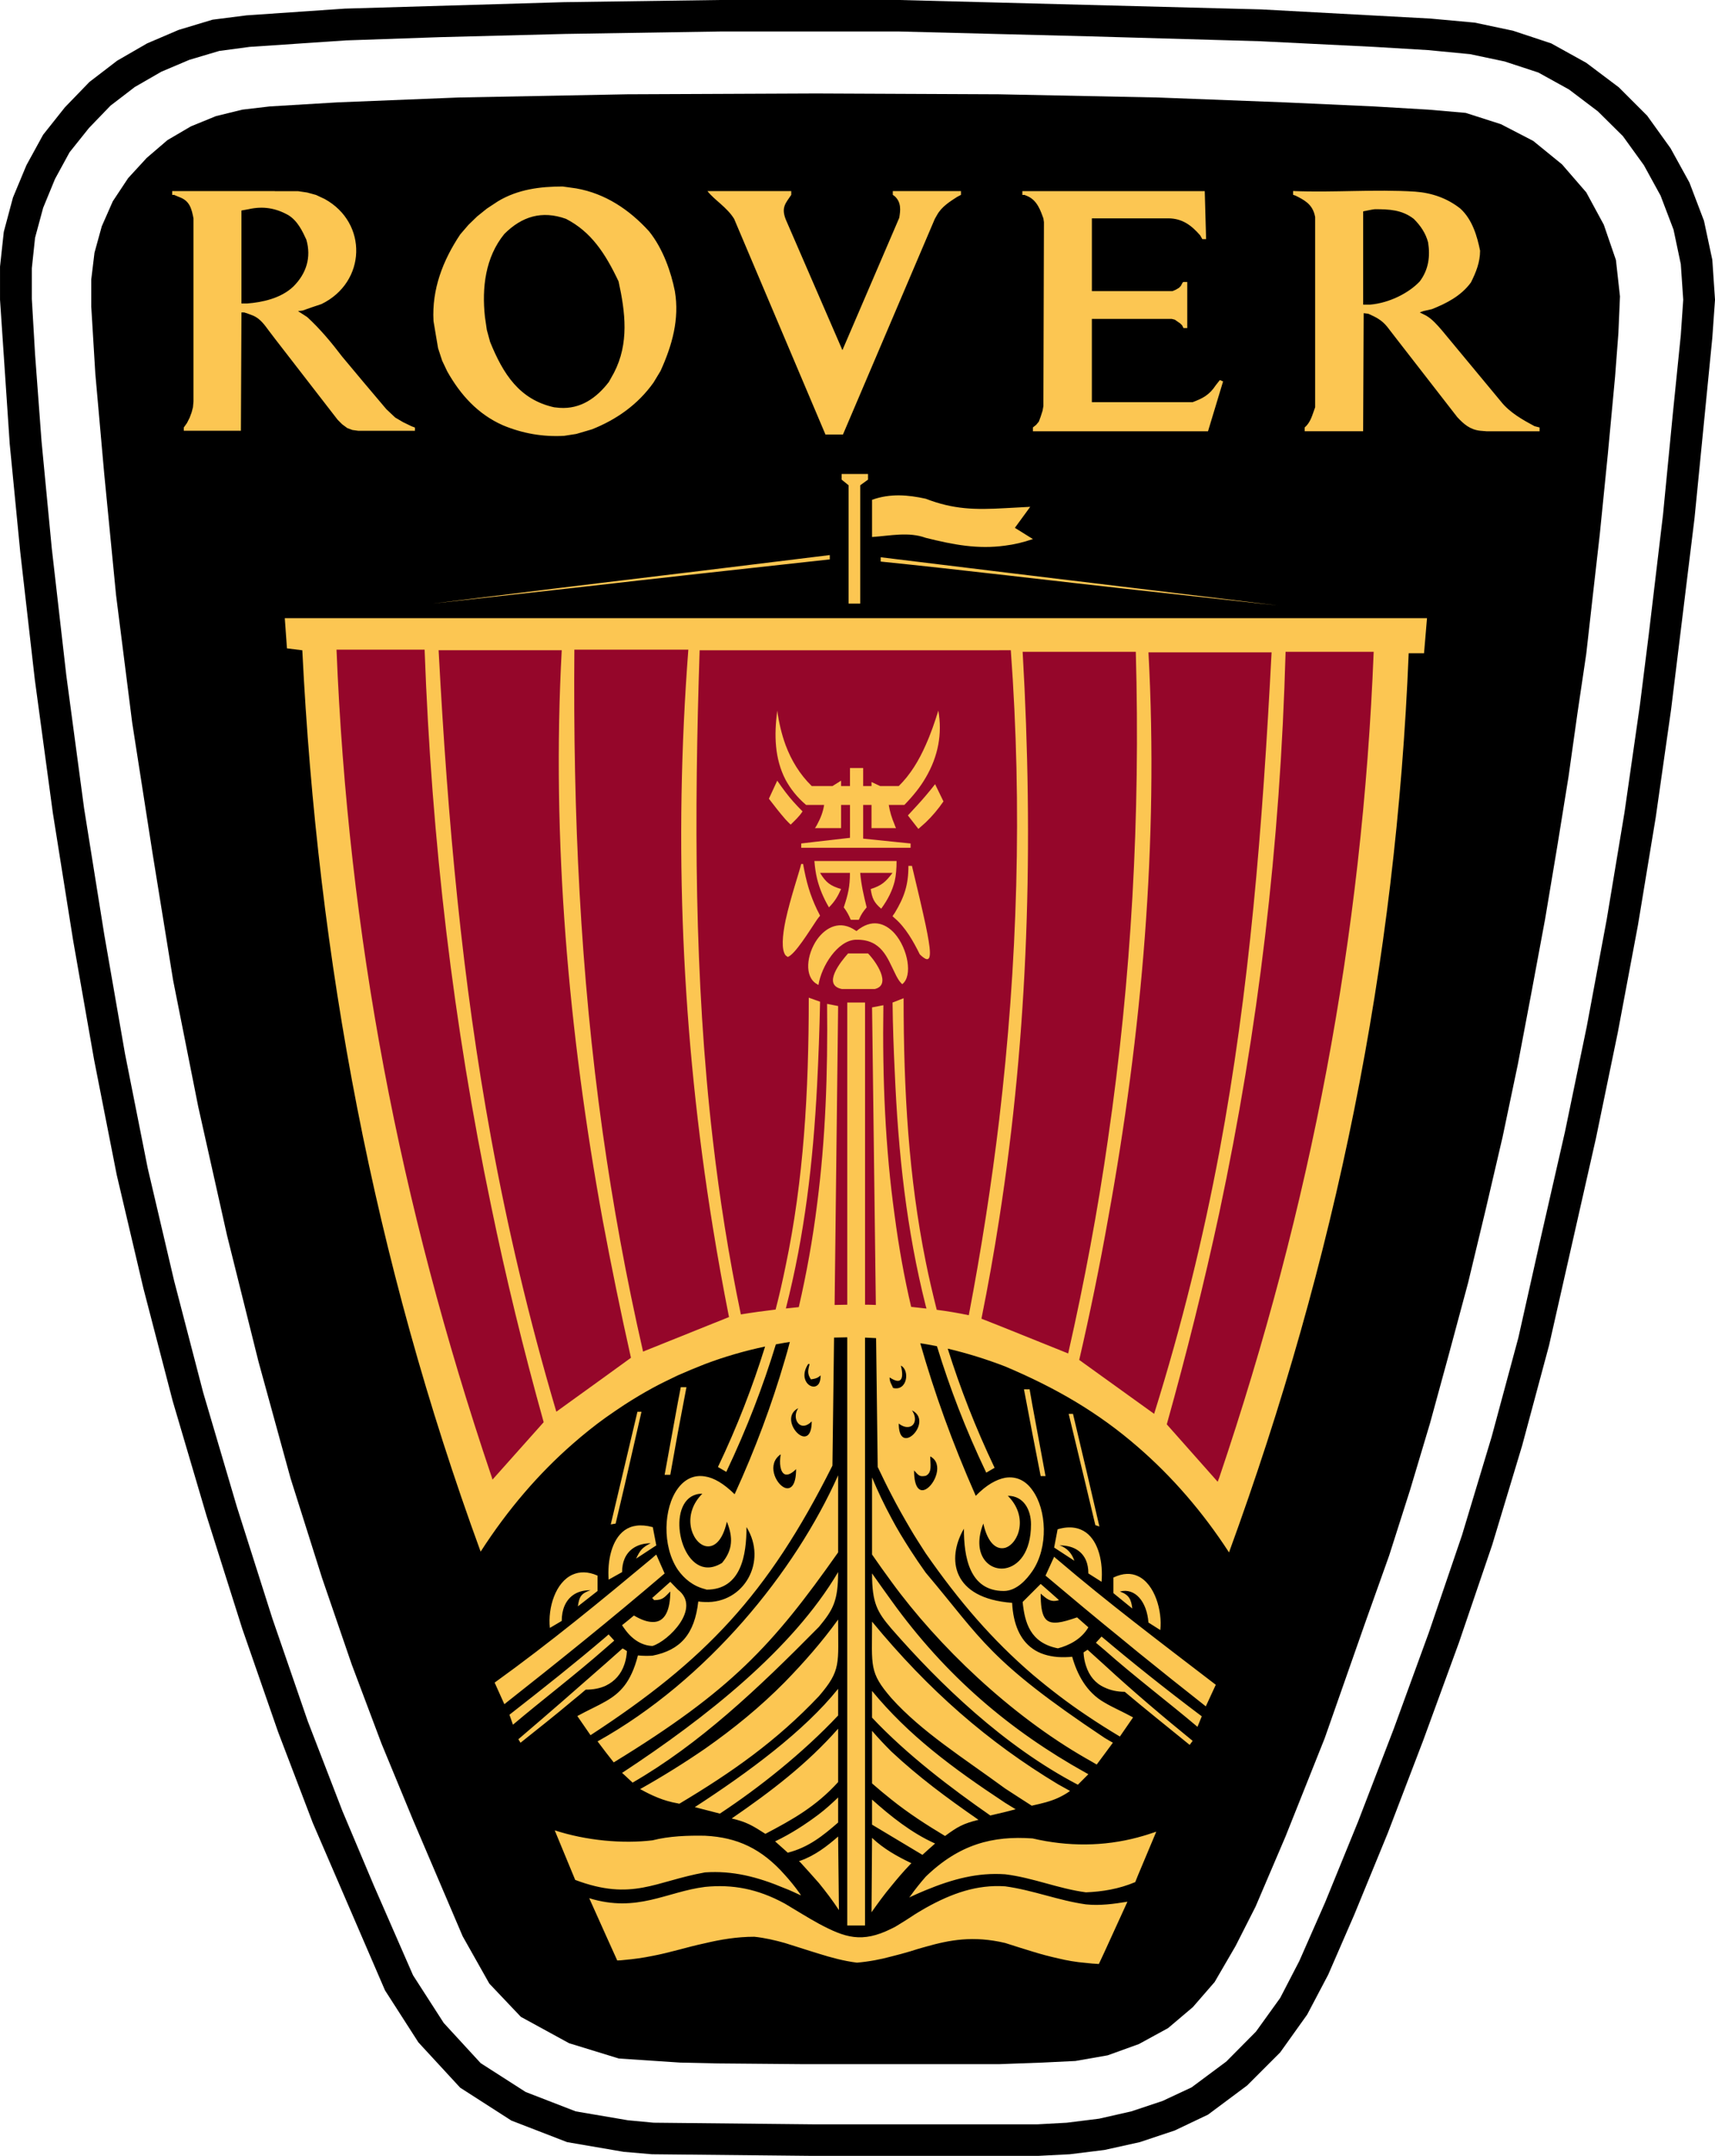 <?xml version="1.0" encoding="UTF-8"?>
<svg width="150" height="188.45" enable-background="new 0 0 192.756 192.756" overflow="visible" version="1.1" viewBox="0 0 149.997 188.449" xml:space="preserve" xmlns="http://www.w3.org/2000/svg" xmlns:cc="http://creativecommons.org/ns#" xmlns:dc="http://purl.org/dc/elements/1.1/" xmlns:rdf="http://www.w3.org/1999/02/22-rdf-syntax-ns#">
<polygon transform="matrix(1.072 0 0 1.072 -28.343 -9.119)" points="153.49 77.546 154.41 71.854 155.14 66.669 155.86 61.813 156.37 57.286 156.96 52.1 157.62 45.53 158.21 39.224 158.48 35.686 158.61 32.675 158.28 29.708 157.29 26.83 155.86 24.193 153.88 21.908 151.53 19.996 148.9 18.634 146.02 17.711 142.98 17.447 138.52 17.184 131.25 16.854 120.94 16.458 107.94 16.195 93.016 16.129 77.59 16.195 63.813 16.458 53.968 16.854 48.453 17.184 46.211 17.447 44.058 17.975 42.015 18.81 40.103 19.93 38.411 21.38 36.895 23.028 35.642 24.918 34.741 26.962 34.147 29.115 33.884 31.291 33.884 33.51 34.214 38.96 34.939 47.112 35.906 57.022 37.224 67.438 38.872 78.008 40.564 88.445 42.608 98.729 44.959 109.23 47.53 119.54 50.145 129.05 52.716 137.18 55.133 144.22 57.572 150.7 60.121 156.87 64.186 166.39 66.362 170.25 68.933 172.96 72.866 175.11 76.931 176.36 81.919 176.69 84.996 176.76 92.027 176.82 107.94 176.82 111.5 176.69 114.18 176.56 116.81 176.1 119.36 175.18 121.74 173.88 123.76 172.17 125.54 170.12 127.25 167.18 128.88 163.97 131.32 158.26 134.52 150.24 137.86 140.72 139.78 135.34 141.49 129.98 143.12 124.53 144.63 119.01 146.22 113.1 147.64 107.19 149.03 101.23 150.28 95.279 151.4 89.368 152.5 83.457" clip-rule="evenodd" fill-rule="evenodd"/><path d="m21.114 26.531v-8.129l0.636-0.118c1.264-0.281 2.365-0.096 3.463 0.519 0.823 0.505 1.245 1.419 1.578 2.142 0.454 1.565-7e-3 2.975-1.132 4.098-1.102 1.055-2.767 1.387-4.03 1.484h-0.516v0.003zm103.06-1.932c0.775-1.029 0.924-2.183 0.73-3.415-0.216-0.812-0.663-1.463-1.249-2.048-1.031-0.804-2.157-0.849-3.416-0.849-0.341 0.045-0.677 0.124-1.014 0.189v8.152h0.612c1.689-0.145 3.39-1.02 4.337-2.029zm-0.401-7.847c1.462 0.105 2.809 0.576 3.958 1.485 1.066 0.98 1.473 2.457 1.72 3.675-2e-3 1.02-0.354 1.887-0.801 2.78-0.871 1.193-2.177 1.841-3.416 2.333l-0.73 0.165-0.33 0.118 0.564 0.283c0.54 0.318 0.936 0.786 1.344 1.248l5.183 6.244c0.773 0.987 1.945 1.63 2.944 2.168l0.448 0.118v0.33h-4.642l-0.565-0.047c-0.874-0.098-1.432-0.579-2.003-1.202l-5.325-6.857-0.801-1.037c-0.477-0.59-0.99-0.837-1.65-1.132l-0.401-0.047-0.047 10.321h-5.114v-0.33c0.446-0.386 0.615-0.9 0.801-1.439l0.117-0.33v-16.635l-0.07-0.283c-0.256-0.852-0.874-1.198-1.649-1.581l-0.211-0.071v-0.33c3.558 0.147 7.128-0.169 10.677 0.053zm-75.304 18.851l0.471 0.047c1.837 0.128 3.236-0.863 4.312-2.263l0.447-0.802c1.334-2.571 0.994-5.289 0.401-7.988-1.171-2.471-2.406-4.338-4.595-5.466-2.11-0.754-3.859-0.216-5.395 1.319-1.67 2.047-1.973 4.717-1.696 7.259l0.165 1.131 0.283 1.037c1.141 2.813 2.564 5.053 5.607 5.726zm0.755-19.299 1.178 0.165c2.551 0.451 4.643 1.861 6.361 3.745 1.237 1.531 1.933 3.591 2.261 5.231 0.421 2.454-0.246 4.763-1.249 6.975l-0.612 1.013c-1.355 1.914-3.238 3.245-5.396 4.098l-1.366 0.401-1.06 0.165c-1.861 0.105-3.638-0.207-5.348-0.919-2.202-0.972-3.716-2.656-4.877-4.712l-0.447-0.943-0.354-1.084-0.212-1.249-0.189-1.131c-0.152-2.784 0.818-5.288 2.334-7.564l0.73-0.848 0.755-0.73 0.848-0.683 0.966-0.636c1.741-1.049 3.697-1.296 5.677-1.296zm22.972 21.678h1.531l8.034-18.849 0.189-0.33c0.401-0.74 1.158-1.199 1.744-1.581l0.354-0.189v-0.33h-5.962v0.33l0.164 0.118c0.598 0.536 0.506 1.248 0.401 1.887l-4.972 11.57-4.947-11.405c-0.434-1.081-0.007-1.449 0.472-2.169v-0.33h-7.328c0.59 0.771 1.7 1.399 2.332 2.428l7.988 18.85zm18.144-0.613v0.33h15.315l1.319-4.359-0.284-0.118-0.353 0.448c-0.583 0.888-1.182 1.164-2.027 1.485h-8.813v-7.281h6.976l0.283 0.071 0.236 0.165 0.236 0.165 0.164 0.165 0.118 0.236h0.33v-4.03h-0.33l-0.071 0.047-0.164 0.307-0.165 0.165-0.283 0.165-0.283 0.118h-7.046v-6.362h6.692c1.219 0.009 2.016 0.609 2.779 1.486l0.189 0.33h0.33l-0.118-4.194h-15.951v0.33h0.189l0.283 0.118c0.847 0.383 1.123 1.282 1.367 1.934l0.047 0.33-0.047 15.74v0.33l-0.07 0.401-0.165 0.518-0.165 0.447-0.236 0.283-0.283 0.226zm-66.303-20.664h-8.977v0.33h0.165l0.447 0.189c0.912 0.322 1.081 0.995 1.25 1.864v15.999l-0.047 0.518-0.118 0.447-0.165 0.447-0.236 0.471-0.283 0.401v0.283h4.996l0.047-10.343h0.236l0.235 0.071 0.565 0.212c0.617 0.273 0.979 0.798 1.367 1.321l0.519 0.683 5.49 7.092 0.401 0.401 0.447 0.33 0.447 0.165 0.518 0.071h4.949v-0.283l-0.307-0.118-0.73-0.354-0.683-0.401-0.777-0.73-2.05-2.426-1.814-2.168c-0.942-1.237-1.922-2.418-3.065-3.465l-0.801-0.518 0.401-0.047 0.801-0.283 0.848-0.283c3.931-1.91 4.084-7.099 0.282-9.187l-0.754-0.354-0.777-0.212-0.801-0.118h-2.026v-0.004z" clip-rule="evenodd" fill="#fcc652" fill-rule="evenodd"/><path d="m75-2.4378e-4h-12.088l-13.548 0.189-19.202 0.565-8.601 0.589-2.969 0.377-2.969 0.895-2.757 1.178-2.615 1.509-2.428 1.861-2.144 2.214-1.909 2.403-1.46 2.662-1.178 2.828-0.801 2.993-0.33 3.04v2.898l0.848 12.606 0.919 9.425 1.275 11.167 1.578 11.663 1.767 11.098 1.838 10.462 1.979 10.061 2.332 9.919 2.569 9.872 2.969 10.061 3.11 9.825 3.134 9.024 3.039 7.965 6.315 14.632 2.922 4.548 3.652 3.958 4.477 2.875 4.877 1.885 4.949 0.848 2.474 0.212 14.067 0.142h19.697l2.78-0.142 3.04-0.377 3.087-0.684 3.039-1.012 2.923-1.391 3.416-2.545 2.898-2.898 2.356-3.298 1.838-3.487 2.285-5.254 2.923-7.116 3.11-8.129 3.11-8.506 2.922-8.577 2.615-8.67 2.356-8.766 4.099-18.096 1.909-9.236 1.766-9.4 1.556-9.425 1.343-9.425 2.05-16.729 1.555-15.763 0.236-3.322-0.236-3.487-0.73-3.417-1.274-3.345-1.649-2.993-2.049-2.851-2.475-2.475-2.851-2.144-3.062-1.696-3.345-1.108-3.345-0.707-3.864-0.354-14.797-0.801-31.595-0.821h-3.723zm0 185.69h-3.887l-13.949-0.142-2.238-0.211-4.571-0.778-4.382-1.696-3.935-2.522-3.228-3.51-2.686-4.171-3.44-7.869-2.733-6.48-3.039-7.87-3.087-8.953-3.11-9.779-2.946-9.989-2.545-9.778-2.31-9.85-1.979-9.966-1.814-10.415-1.767-11.051-1.555-11.616-1.273-11.122-0.895-9.354-0.565-7.587-0.283-4.853v-2.686l0.283-2.662 0.707-2.615 1.037-2.521 1.273-2.333 1.696-2.121 1.885-1.956 2.121-1.626 2.332-1.343 2.451-1.037 2.614-0.777 2.662-0.354 8.435-0.565 8.176-0.283 10.98-0.283 13.501-0.212h15.739l16.682 0.425 14.844 0.425 9.99 0.494 4.713 0.283 3.676 0.354 3.016 0.637 2.946 0.966 2.686 1.484 2.522 1.909 2.191 2.167 1.839 2.545 1.46 2.662 1.131 2.969 0.636 3.016 0.212 3.111-0.212 3.086-0.707 6.974-0.848 8.717-1.248 10.485-0.778 6.197-1.344 9.354-1.555 9.354-1.744 9.354-1.908 9.213-2.121 9.284-1.956 8.717-2.333 8.647-2.592 8.601-2.898 8.506-3.086 8.459-3.11 8.082-2.876 7.045-2.261 5.136-1.673 3.229-2.121 2.946-2.592 2.614-3.04 2.261-2.522 1.179-2.756 0.918-2.804 0.637-2.828 0.353-2.593 0.142h-15.718v2e-3z" clip-rule="evenodd" fill-rule="evenodd"/>
<path d="m50.094 163.81-1.578-3.817c2.768 0.903 5.976 1.185 8.552 0.872 1.487-0.378 3.122-0.428 4.596-0.401 2.828 0.142 4.947 1.131 6.974 3.417 0.447 0.494 0.895 1.037 1.343 1.674 0.024 0.046 0.047 0.093 0.094 0.117-0.047 0-0.071-0.024-0.094-0.024-0.471-0.211-0.895-0.424-1.343-0.589-2.403-1.013-4.571-1.555-6.974-1.39-4.372 0.779-6.346 2.542-11.356 0.658l-0.213-0.518zm57.398-28.109c9.353-25.612 14.607-51.365 15.715-78.602h1.343l0.259-3.062h-99.901l0.189 2.639 1.343 0.165c1.343 27.143 6.267 53.297 15.597 78.791 2.38-3.699 5.09-6.833 8.058-9.425 0.943-0.825 1.909-1.602 2.898-2.309 0.541-0.377 1.084-0.754 1.626-1.108 0.801-0.518 1.626-1.012 2.45-1.46 0.73-0.4 1.484-0.754 2.214-1.107 0.801-0.354 1.603-0.684 2.38-0.99 1.744-0.659 3.487-1.155 5.254-1.532-1.084 3.487-2.428 6.975-4.124 10.532l0.73 0.425c1.814-3.817 3.228-7.517 4.335-11.145 0.258-0.047 0.518-0.094 0.777-0.142 0.142-0.022 0.306-0.047 0.447-0.07-0.142 0.541-0.282 1.059-0.447 1.602-1.131 3.864-2.569 7.751-4.382 11.71-0.966-0.943-1.814-1.438-2.592-1.555-0.99-0.165-1.791 0.258-2.38 1.059-1.249 1.696-1.39 5.019 0 7.092 0.566 0.801 1.343 1.438 2.38 1.697 0.047 0.022 0.094 0.022 0.142 0.047 3.039 0 3.487-3.063 3.487-5.468 1.861 2.993-0.212 6.692-3.628 6.551-0.189 0-0.377-0.024-0.589-0.047-0.322 2.86-1.564 4.255-4.005 4.735-0.401 0.024-0.825 0.024-1.273-0.022-0.307 1.201-0.707 2.027-1.178 2.639-0.472 0.612-1.013 1.013-1.626 1.366-0.73 0.425-1.556 0.778-2.497 1.296l1.154 1.673c10.016-6.529 15.509-12.277 21.158-23.562l0.142-11.192c0.377 0 0.777-0.024 1.155-0.024v51.412h1.555v-51.388c0.33 0.022 0.659 0.022 0.966 0.047l0.142 11.262c0.4 0.826 0.777 1.627 1.201 2.428 0.518 1.012 1.084 2.003 1.65 2.969 0.424 0.731 0.894 1.438 1.343 2.144 2.935 4.218 5.829 7.575 9.353 10.602 1.535 1.295 3.119 2.502 4.664 3.535 1.014 0.688 1.997 1.303 2.97 1.885l1.154-1.674c-0.943-0.518-1.791-0.872-2.497-1.296-1.602-0.899-2.412-2.516-2.828-4.005-0.448 0.047-0.872 0.047-1.249 0.024-0.872-0.071-1.627-0.307-2.214-0.731-1.108-0.777-1.696-2.167-1.791-4.005-5.262-0.389-5.752-3.838-4.217-6.48 0 2.403 0.448 5.443 3.487 5.443 1.111-1e-3 1.998-0.993 2.521-1.767 1.391-2.074 1.226-5.325 0-7.021-0.565-0.826-1.39-1.273-2.403-1.108-0.754 0.142-1.627 0.612-2.569 1.579-2.055-4.656-3.611-8.988-4.853-13.336 0.494 0.067 1.019 0.176 1.46 0.258 1.107 3.605 2.497 7.258 4.312 11.052l0.73-0.425c-1.673-3.511-3.016-6.975-4.099-10.415 1.696 0.401 3.37 0.919 5.019 1.555 4.458 1.882 8.162 4.04 11.616 7.045 2.97 2.567 5.656 5.654 7.967 9.212zm-7.965 24.904c0.541-0.142 1.06-0.306 1.602-0.494l-1.602 3.817-0.236 0.589c-1.445 0.609-2.885 0.836-4.313 0.895-2.463-0.331-4.612-1.278-7.067-1.578-2.38-0.164-4.548 0.4-6.95 1.391-0.448 0.188-0.895 0.376-1.343 0.589-0.024 0.022-0.071 0.047-0.094 0.047 0.023-0.047 0.07-0.071 0.094-0.118 0.447-0.636 0.894-1.178 1.343-1.696 2.939-2.843 5.862-3.597 9.353-3.346 3.086 0.717 6.198 0.71 9.213-0.094zm4.783-8.434-0.259 0.353c-2.064-1.681-3.844-3.092-5.679-4.641-0.683 0-1.273-0.142-1.766-0.379-0.801-0.353-1.343-1.012-1.627-1.908-0.117-0.354-0.189-0.731-0.211-1.155 0.117-0.079 0.235-0.157 0.353-0.236 0.495 0.448 0.99 0.895 1.485 1.343 2.449 2.262 5.255 4.633 7.704 6.621zm0.423-1.226 0.377-0.919c-3.142-2.358-6.193-4.794-8.766-6.973l-0.494 0.541c0.258 0.212 0.494 0.425 0.754 0.637 2.583 2.288 5.648 4.612 8.129 6.713zm-5.207-6.526c1.979 1.602 3.958 3.18 5.937 4.736l0.872-1.886c-5.047-3.868-9.466-7.203-13.808-10.908-0.117-0.094-0.236-0.189-0.33-0.283l-0.754 1.649c5.705 4.799 5.361 4.439 8.084 6.692zm0-6.646c1.485 0.684 2.144 3.063 1.956 4.713l-1.037-0.658c-0.135-1.825-1.165-3.059-2.497-2.71 0.8 0.283 0.99 0.683 1.084 1.485l-1.65-1.344v-1.366c0.848-0.401 1.556-0.401 2.144-0.12zm0-86.33 12.253 1.484-12.253-1.343c-7.512-0.817-15.633-1.804-22.501-2.498v-0.376c7.587 0.929 14.654 1.786 22.501 2.733zm-0.92 114.79-2.002 4.382-0.495 1.06c-0.4-0.024-0.777-0.047-1.131-0.094-0.872-0.071-1.673-0.212-2.45-0.401-0.73-0.164-1.46-0.353-2.214-0.589s-1.555-0.471-2.403-0.754c-2.804-0.659-4.878-0.259-6.95 0.33-0.448 0.117-0.895 0.258-1.343 0.4-0.543 0.165-1.085 0.307-1.65 0.448-0.943 0.258-1.932 0.448-3.016 0.543-1.155-0.143-2.261-0.448-3.322-0.778-0.565-0.165-1.108-0.354-1.649-0.518-0.447-0.142-0.895-0.283-1.343-0.425-0.848-0.236-1.744-0.448-2.662-0.543-1.508 0-2.922 0.236-4.312 0.565-0.777 0.165-1.579 0.377-2.38 0.59-0.73 0.189-1.46 0.377-2.214 0.518-0.801 0.164-1.626 0.283-2.45 0.353-0.212 0.024-0.425 0.047-0.636 0.047l-0.99-2.191-1.46-3.252c4.209 1.293 6.75-0.564 10.132-0.989 2.403-0.237 4.595 0.164 6.974 1.46 1.024 0.605 1.967 1.206 2.992 1.766 2.261 1.202 3.747 1.72 6.338 0.425 0.212-0.094 0.425-0.211 0.637-0.353 0.353-0.212 0.683-0.425 1.013-0.637 0.447-0.306 0.894-0.565 1.343-0.825 2.286-1.274 4.477-2.05 6.95-1.885 2.462 0.338 4.647 1.24 7.068 1.578 1.222 0.13 2.47-0.045 3.626-0.234zm-2.002-14.326c0.236 0.142 0.471 0.283 0.73 0.425l-0.73 0.99-0.684 0.919c-0.33-0.189-0.636-0.377-0.943-0.543-6.615-3.789-12.908-9.805-17.01-15.433-0.565-0.777-1.131-1.555-1.696-2.38v-6.738c0.495 1.201 1.06 2.379 1.696 3.558 0.495 0.943 1.06 1.86 1.65 2.78 0.424 0.659 0.872 1.319 1.343 1.979 4.938 5.839 5.448 7.65 15.644 14.443zm-1.626 3.062c0.071 0.047 0.142 0.071 0.212 0.118l-0.212 0.211-0.707 0.707c-6.464-3.379-12.068-8.786-16.304-13.64-1.249-1.46-1.696-2.238-1.696-4.83 0.565 0.8 1.131 1.602 1.696 2.379 4.758 6.616 10.384 11.369 17.01 15.055zm0-12.911 0.212 0.189c-0.616 1.055-1.72 1.588-2.662 1.838-2.435-0.484-2.899-2.248-3.086-4.053l1.578-1.578c0.539 0.465 1.071 0.939 1.602 1.413-0.772 0.245-1.131-0.172-1.602-0.565 0 2.05 0.377 2.639 1.508 2.522 0.448-0.047 0.99-0.212 1.674-0.448 0.259 0.228 0.518 0.455 0.776 0.683zm0-8.105c1.131 0.826 1.508 2.662 1.366 4.312l-1.154-0.73c0-0.448-0.071-0.826-0.212-1.155-0.377-0.848-1.178-1.296-2.309-1.296 0.659 0.212 1.084 0.707 1.296 1.344-0.588-0.388-1.178-0.772-1.768-1.155l0.306-1.602h0.024c1.037-0.307 1.863-0.142 2.451 0.283zm0-5.584 1.178 5.066-0.353-0.118-0.826-3.462-1.508-6.267h0.377l1.13 4.781zm-2.45 27.592c0.354 0.188 0.707 0.4 1.06 0.589-0.354 0.258-0.707 0.448-1.06 0.612-0.683 0.307-1.366 0.471-2.214 0.659-0.023 0-0.047 0.022-0.07 0.022-0.802-0.517-1.579-1.012-2.333-1.508-3.698-2.708-7.292-4.947-9.943-7.893-1.979-2.286-1.696-2.781-1.696-6.692 4.95 6.011 10.138 10.525 16.256 14.21zm-2.215-33.033 1.131 6.101h-0.425l-0.707-3.628-0.754-3.958h0.494l0.259 1.485zm0-75.823 0.047 0.024h-0.047c-0.826 0.283-1.626 0.471-2.403 0.565-2.38 0.33-4.5-0.071-6.95-0.683-1.474-0.538-3.075-0.183-4.688-0.071v-3.252c1.591-0.573 3.163-0.43 4.689-0.094 2.456 0.944 4.311 0.972 6.952 0.825l2.192-0.118-1.343 1.838 1.553 0.967zm-2.403 88.193c1.178-0.354 2.074-2.71 0.236-4.548 1.39 0 2.027 1.226 2.027 2.497 0 2.475-1.131 3.652-2.261 3.841-1.485 0.236-2.946-1.273-1.909-3.911 0.4 1.79 1.201 2.308 1.908 2.12zm0 23.09 0.919-0.236c-0.307-0.189-0.613-0.377-0.919-0.565-4.707-3.107-8.464-5.924-11.639-9.778v2.333c3.062 3.257 6.923 6.17 10.343 8.553l1.296-0.308zm-6.95-28.204c0.801-0.401 1.602-2.261 0.401-2.875 0 0.683 0.188 1.437-0.401 1.696-0.553 0.099-0.609-0.03-1.013-0.472-0.001 1.579 0.518 1.909 1.013 1.65zm0.825 30.961c-2.091-0.936-3.914-2.411-5.514-3.841v2.192c1.471 0.875 2.939 1.757 4.406 2.639 0.363-0.337 0.737-0.661 1.108-0.99zm0.872-0.659c1.084-0.801 1.579-1.084 2.922-1.413-2.826-1.959-5.253-3.758-7.611-5.962-0.565-0.565-1.131-1.155-1.696-1.814v4.595c0.565 0.494 1.131 0.966 1.696 1.413 1.521 1.218 3.084 2.22 4.689 3.182zm-3.039-35.791c0.447-0.164 0.564-0.801 0.142-1.413 1.154 0.565 0.541 1.909-0.142 2.309-0.495 0.283-1.013 0.094-1.013-1.154 0.399 0.306 0.753 0.353 1.013 0.258zm0 38.123c0.023 0.024 0.07 0.024 0.093 0.047-0.023 0.024-0.07 0.071-0.093 0.094-0.59 0.613-1.132 1.249-1.65 1.886-0.612 0.73-1.178 1.508-1.744 2.309l0.047-6.503c1.002 0.957 2.251 1.646 3.346 2.167zm-1.651-42.317c0.99 0.589 1.06-0.212 0.826-1.131 0.801 0.4 0.565 2.261-0.684 1.955-0.047-0.117-0.094-0.211-0.142-0.306-0.094-0.189-0.164-0.354-0.164-0.612 0.071 0.024 0.118 0.071 0.164 0.094zm-6.337-0.165c0.047-0.022 0.094-0.07 0.142-0.117 0 0.306-0.047 0.541-0.142 0.707-0.494 0.801-1.909-0.236-0.943-1.696h0.118c-0.142 0.589-0.212 0.848 0.118 1.343 0.282-0.048 0.494-0.071 0.707-0.236zm1.673 40.197 0.071 6.433c-0.541-0.826-1.131-1.602-1.744-2.357-0.541-0.612-1.084-1.226-1.649-1.838-0.047-0.022-0.071-0.047-0.094-0.094 0.024 0 0.047-0.022 0.094-0.022 1.297-0.456 2.369-1.288 3.322-2.121zm-1.673-1.956c0.565-0.425 1.108-0.918 1.673-1.46v2.192c-1.324 1.15-2.579 2.172-4.406 2.638l-0.258-0.236-0.848-0.754c1.411-0.668 2.749-1.556 3.84-2.379zm1.673-7.469v4.667c-1.946 2.148-4.022 3.292-6.362 4.524-1.108-0.707-1.626-1.037-2.946-1.343 3.475-2.385 6.61-4.785 9.307-7.847zm0-3.487v2.333c-3.068 3.262-6.911 6.315-10.343 8.576-0.732-0.183-1.461-0.374-2.191-0.566 4.673-3.031 9.564-6.636 12.534-10.343zm0-6.055c0 3.911 0.283 4.406-1.673 6.692-3.729 3.942-7.638 6.673-12.203 9.402-0.047 0-0.094 0-0.142-0.024-1.272-0.216-2.288-0.694-3.298-1.249 1.969-1.105 3.905-2.315 5.679-3.533 2.521-1.766 4.83-3.651 6.974-5.82 1.704-1.749 3.278-3.547 4.663-5.468zm0-4.146c0 2.569-0.471 3.323-1.673 4.783-5.405 5.479-10.472 10.246-16.304 13.619l-0.707-0.661-0.212-0.189c7.34-4.818 14.928-10.822 18.895-17.553zm0-8.46v6.738c-5.724 8.126-9.338 12.061-19.626 18.356l-0.683-0.872-0.73-0.965c9.634-5.372 17.277-14.834 21.039-23.257zm-0.73-80.439v0.376c-7.584 0.831-14.64 1.605-22.477 2.498l-12.275 1.366 12.275-1.508c7.503-0.906 15.625-1.883 22.477-2.733zm1.649 4.241h1.013v-10.343l0.684-0.494v-0.495h-2.31v0.495l0.612 0.494v10.343zm-4.241 71.792c0.259 0.142 0.612 0.094 1.013-0.306 0 1.295-0.541 1.484-1.013 1.201-0.683-0.4-1.295-1.791-0.165-2.356-0.377 0.565-0.236 1.224 0.165 1.46zm-1.343 4.313c0.236 0.094 0.565-0.024 0.989-0.448 0 1.46-0.494 1.814-0.989 1.627-0.801-0.33-1.603-2.074-0.354-2.922-0.14 0.776-0.046 1.555 0.354 1.744zm-6.974 8.129c0.447 0.07 0.943-0.047 1.484-0.377 0.966-1.155 0.966-2.261 0.425-3.605-0.401 1.791-1.202 2.309-1.909 2.121-1.178-0.33-2.074-2.733-0.236-4.571-3.086 0-2.31 6.055 0.236 6.433zm-4.596 6.879c-0.848-0.022-1.744-0.494-2.45-1.508-0.071-0.094-0.142-0.189-0.212-0.306 0.354-0.273 0.693-0.563 1.037-0.848 0.636 0.377 1.178 0.565 1.626 0.565 1.084 0.047 1.555-1.037 1.555-2.662-0.518 0.518-0.659 0.754-1.413 0.754l-0.142-0.165-0.047-0.022 0.047-0.024 1.555-1.39 0.661 0.683c2.112 1.62-0.851 4.509-2.215 4.923zm2.215-21.276 0.259-1.343h0.495l-0.755 3.982-0.659 3.676h-0.494l1.154-6.316zm-2.214 13.572c0.094-0.094 0.212-0.189 0.33-0.283l0.73 1.65c-4.794 4.097-9.426 7.808-14.019 11.427l-0.849-1.886c4.9-3.524 9.45-7.277 13.808-10.908zm0-2.686h0.024l0.307 1.602-0.33 0.212-1.437 0.943c0.354-0.731 0.518-0.966 1.273-1.343-1.108 0-1.932 0.518-2.285 1.366-0.142 0.33-0.212 0.731-0.212 1.155l-1.178 0.659c-0.118-1.649 0.259-3.487 1.39-4.312 0.589-0.424 1.39-0.564 2.45-0.282zm-2.45 10.698 0.212 0.142c-0.024 0.4-0.094 0.777-0.212 1.131-0.283 0.872-0.848 1.508-1.626 1.885-0.494 0.236-1.084 0.353-1.767 0.353-0.377 0.331-0.755 0.637-1.131 0.943-1.508 1.274-3.039 2.475-4.571 3.699l-0.189-0.306c2.717-2.312 5.177-4.467 7.657-6.645 0.494-0.447 0.99-0.872 1.46-1.295l0.166 0.093zm0-15.999 1.131-4.782h0.354l-1.484 6.479-0.777 3.299-0.425 0.07 1.201-5.065zm-1.627 14.892c0.071-0.07 0.165-0.142 0.236-0.211l0.494 0.541c-0.236 0.212-0.494 0.425-0.73 0.637-2.664 2.347-5.643 4.609-8.129 6.716l-0.307-0.872c3.031-2.367 5.742-4.512 8.435-6.811zm-2.898-3.628c0.377-0.283 0.895-0.447 1.555-0.447-0.825 0.282-0.99 0.564-1.107 1.413l1.72-1.344v-1.343c-0.848-0.377-1.578-0.353-2.168-0.093-1.508 0.658-2.191 2.897-2.003 4.665l1.037-0.612c0.001-0.99 0.33-1.768 0.966-2.239z" clip-rule="evenodd" fill="#fcc652" fill-rule="evenodd"/><path d="m42.956 105.42c-3.322-15.951-5.207-31.879-5.82-48.631h-7.705c1.013 24.928 5.514 48.466 13.524 72.17 0.047 0.142 0.094 0.258 0.118 0.377l4.477-5.019c-1.767-6.338-3.298-12.604-4.594-18.897zm63.687 0.59c3.417-16.07 5.326-32.068 5.797-49.034h7.705c-0.99 24.929-5.49 48.466-13.502 72.171-0.047 0.117-0.094 0.258-0.142 0.377l-4.452-5.019c1.742-6.22 3.274-12.37 4.594-18.495zm0-5.301c2.662-14.231 3.771-28.322 4.572-43.684h-10.768c0.895 16.517-0.566 33.246-3.535 49.527-0.73 4.124-1.578 8.246-2.521 12.322l2.521 1.814 4.03 2.898c2.449-7.822 4.287-15.361 5.701-22.878zm-9.732-1.178c2.05-14.043 2.828-28.18 2.428-42.554h-9.897c0.966 16.823 0.519 33.129-2.049 49.574-0.448 2.898-0.966 5.796-1.555 8.719l1.555 0.612 6.032 2.426c1.414-6.243 2.593-12.51 3.487-18.777zm-9.517-42.694h1.012c1.013 13.713 0.59 27.425-1.012 41.021-0.684 5.726-1.579 11.427-2.662 17.106-0.918-0.189-1.86-0.353-2.803-0.471-0.354-1.413-0.684-2.804-0.966-4.218-1.484-7.35-1.932-14.867-1.932-23.019l-0.778 0.307-0.189 0.071c0.024 2.05 0.094 4.052 0.189 5.984 0.307 7.257 1.037 13.878 2.71 20.523 0.024 0.07 0.047 0.164 0.071 0.236h-0.071c-0.425-0.047-0.848-0.094-1.273-0.142-0.612-2.615-1.084-5.254-1.438-7.94-0.825-5.915-1.084-11.97-0.99-18.426l-0.99 0.189 0.33 26.012c-0.306-0.022-0.612-0.022-0.943-0.022v-26.414h-1.555v26.413c-0.377 0-0.754 0.022-1.108 0.022l0.307-26.13-0.966-0.189c0.071 6.126-0.142 11.875-0.872 17.506-0.377 3.04-0.919 6.033-1.602 9.002-0.377 0.047-0.754 0.071-1.131 0.118 1.626-6.363 2.379-12.676 2.733-19.557 0.118-2.332 0.212-4.76 0.259-7.257l-0.259-0.094-0.73-0.259c0 8.316-0.447 15.951-2.027 23.468-0.259 1.273-0.541 2.521-0.872 3.793-1.013 0.118-2.027 0.259-3.04 0.425-1.06-5.065-1.861-10.154-2.45-15.244-1.649-14.16-1.627-28.462-1.155-42.811h26.202v0.001zm-6.433 26.978c0.541 0.212 0.447-0.801 0-2.944-0.283-1.32-0.684-3.04-1.201-5.184h-0.307c0 1.697-0.377 2.757-1.202 4.124-0.07 0.094-0.142 0.189-0.189 0.283 0.047 0.047 0.118 0.094 0.189 0.165 0.943 0.801 1.649 2.05 2.192 3.158 0.21 0.21 0.376 0.329 0.518 0.399zm0-11.923c0.589-0.565 1.084-1.155 1.555-1.838l-0.731-1.508c-0.258 0.33-0.541 0.683-0.825 1.013-0.495 0.589-1.037 1.155-1.555 1.72l0.918 1.178c0.213-0.189 0.426-0.377 0.638-0.566zm0-3.912c1.108-1.885 1.46-3.864 1.108-5.866-0.307 0.99-0.661 2.027-1.108 3.016-0.59 1.343-1.343 2.592-2.356 3.581h-1.627l-0.754-0.354v0.354h-0.73v-1.578h-1.154v1.578h-0.777v-0.471l-0.754 0.471h-1.813c-1.06-1.037-1.791-2.261-2.286-3.581-0.353-0.966-0.589-1.979-0.73-3.016-0.282 2.144-0.235 4.195 0.73 6.055 0.425 0.777 0.99 1.508 1.791 2.191h1.578c-0.094 0.612-0.307 1.155-0.612 1.72-0.047 0.094-0.118 0.212-0.189 0.307h2.286v-2.027h0.777v2.875l-2.875 0.33-1.39 0.164v0.377h9.566v-0.376l-1.391-0.142-2.757-0.283v-2.946h0.73v2.027h2.144c-0.047-0.094-0.094-0.189-0.118-0.283-0.258-0.612-0.425-1.155-0.518-1.744h1.366c0.752-0.776 1.389-1.554 1.86-2.379zm-2.711 17.036c0.189 0.401 0.377 0.754 0.659 1.013 0.943-0.707 0.495-3.11-0.659-4.429-0.848-0.943-2.027-1.319-3.345-0.212-0.024-0.024-0.047-0.047-0.071-0.047-1.343-0.943-2.592-0.307-3.369 0.777-0.919 1.319-1.155 3.276 0 3.912 0.047 0.024 0.071 0.047 0.118 0.071 0.259-1.65 1.673-3.888 3.251-3.958h0.047c2.215-0.047 2.733 1.602 3.369 2.874zm0-9.754h0.165c0 0.683-0.047 1.248-0.165 1.767-0.211 0.825-0.565 1.555-1.178 2.403-0.636-0.541-0.801-0.919-0.918-1.72 0.965-0.307 1.295-0.613 1.908-1.413h-2.828c0.094 1.06 0.307 1.979 0.565 3.016-0.33 0.401-0.471 0.589-0.683 1.084h-0.708c-0.189-0.447-0.33-0.707-0.612-1.084 0.377-1.131 0.541-1.814 0.541-3.016h-2.615c0.518 0.848 0.895 1.131 1.838 1.413-0.283 0.636-0.541 1.084-1.06 1.602-0.494-0.848-0.825-1.649-1.037-2.497-0.118-0.494-0.189-0.99-0.236-1.555h7.023zm-3.416 11.191h1.673c1.508-0.354 0.094-2.426-0.589-3.111h-1.744c-0.612 0.684-2.309 2.757-0.541 3.111h1.201zm-3.369-6.079c0.094-0.142 0.189-0.236 0.259-0.33-0.094-0.189-0.165-0.354-0.259-0.518-0.636-1.343-0.943-2.428-1.226-4.005h-0.165c-0.165 0.707-0.943 2.969-1.367 4.924-0.282 1.366-0.376 2.569 0 3.063 0.071 0.047 0.118 0.094 0.189 0.142 0.637-0.213 1.886-2.263 2.569-3.276zm-2.757-8.741c0.142 0.142 0.283 0.307 0.448 0.447 0.401-0.401 0.707-0.659 1.037-1.155-0.589-0.589-1.037-1.084-1.485-1.674-0.235-0.306-0.471-0.636-0.73-1.012l-0.73 1.578c0.471 0.613 0.943 1.226 1.46 1.815zm-6.362 44.06 1.413-0.566c-0.518-2.614-0.99-5.231-1.413-7.846-2.71-16.681-3.44-33.576-2.144-50.492h-9.968c-0.118 14.467 0.519 28.25 2.475 42.175 0.895 6.337 2.05 12.7 3.534 19.18l6.103-2.451zm-9.636-9.048c0.754 4.03 1.578 8.058 2.474 12.04l-2.474 1.792-4.053 2.922c-2.426-8.2-4.264-16.07-5.701-23.892-2.545-13.877-3.794-27.614-4.595-42.67h10.768c-0.895 16.586 0.589 33.432 3.581 49.808z" clip-rule="evenodd" fill="#95062a" fill-rule="evenodd"/></svg>

